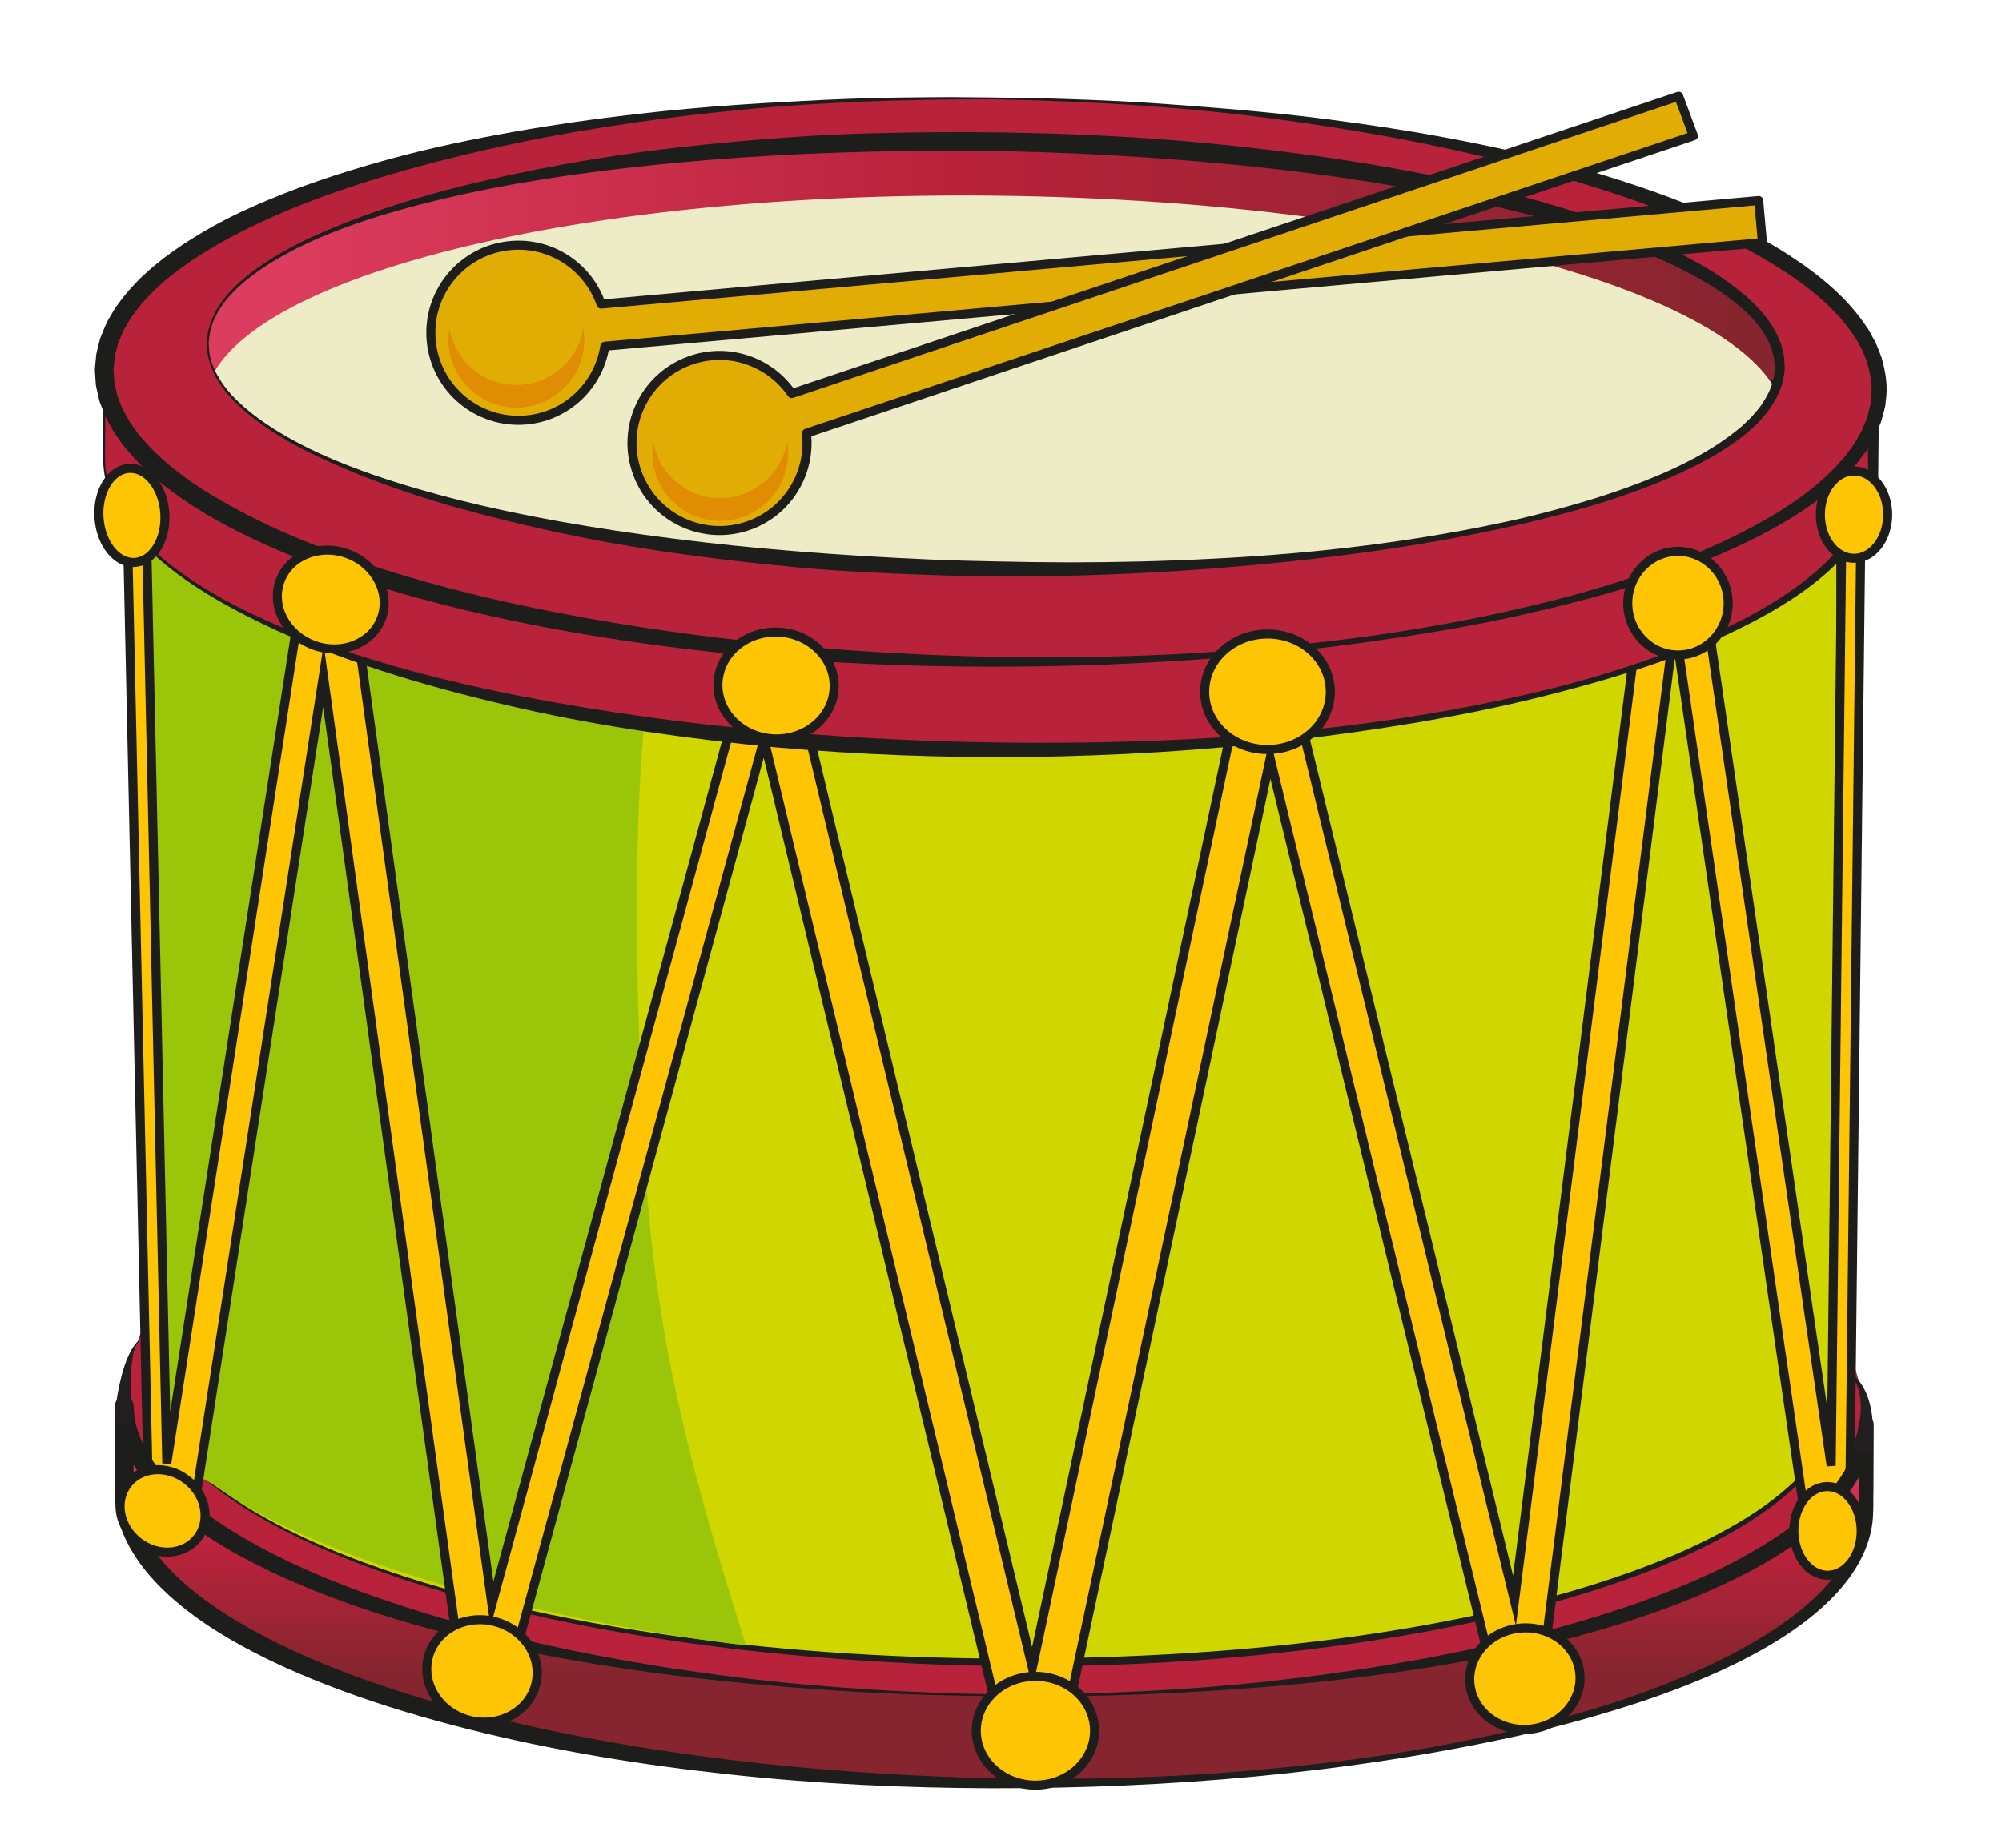 <?xml version="1.0" encoding="iso-8859-1"?>
<!-- Generator: Adobe Illustrator 16.0.0, SVG Export Plug-In . SVG Version: 6.00 Build 0)  -->
<!DOCTYPE svg PUBLIC "-//W3C//DTD SVG 1.1//EN" "http://www.w3.org/Graphics/SVG/1.1/DTD/svg11.dtd">
<svg version="1.1" id="cupboard" xmlns="http://www.w3.org/2000/svg" xmlns:xlink="http://www.w3.org/1999/xlink" x="0px" y="0px"
	 width="221px" height="204px" viewBox="0 0 221 204" style="enable-background:new 0 0 221 204;" xml:space="preserve">
<path style="fill:#B9223B;" d="M110.185,68.913c53.189,0.639,96.143,72.076,95.934,89.25c-0.208,17.174-43.5,30.58-96.69,29.943
	c-53.188-0.641-96.141-15.08-95.934-32.253C13.705,138.68,56.994,68.276,110.185,68.913z M24.734,152.913
	c-0.212,13.027,37.807,24.192,84.913,24.941c47.11,0.75,85.47-9.203,85.679-22.227c0.208-13.025-37.809-81.192-84.917-81.941
	C63.301,72.938,24.944,139.89,24.734,152.913z"/>
<g>
	<path style="fill:#CFD600;" d="M16.371,152.048c-0.2,16.756,41.416,30.844,92.955,31.465c51.54,0.623,93.484-12.455,93.687-29.212
		V58.149L16.437,57.363L16.371,152.048z"/>
	<path style="fill:#1D1D1B;" d="M16.42,152.048c-0.047,3.188,1.542,6.149,3.613,8.48c2.089,2.361,4.646,4.265,7.321,5.919
		c5.387,3.29,11.293,5.64,17.281,7.597c12.024,3.857,24.517,6.083,37.05,7.478c12.547,1.365,25.188,1.825,37.798,1.497
		c12.608-0.309,25.219-1.344,37.638-3.566c6.205-1.115,12.363-2.522,18.382-4.389c6-1.886,11.928-4.175,17.278-7.482
		c2.651-1.665,5.175-3.604,7.133-6.04c0.973-1.215,1.783-2.565,2.294-4.028c0.256-0.729,0.434-1.487,0.519-2.254
		c0.097-0.762,0.054-1.55,0.067-2.343l0.051-18.953l-0.14-75.813l0.306,0.307L156.367,58.4l-46.644-0.175L63.079,58.05
		l-23.322-0.089l-23.321-0.193l0.406-0.404L16.42,152.048z M16.321,152.048l-0.288-94.685c-0.001-0.223,0.179-0.404,0.402-0.404
		h0.004l23.322,0.003l23.322,0.108l46.644,0.217l46.644,0.218l46.643,0.338c0.169,0,0.306,0.139,0.306,0.307l-0.14,75.813
		l0.051,18.953c-0.009,0.785,0.04,1.582-0.057,2.392c-0.084,0.803-0.266,1.595-0.528,2.356c-0.523,1.525-1.356,2.927-2.349,4.18
		c-1.998,2.513-4.553,4.492-7.229,6.193c-5.396,3.375-11.349,5.711-17.374,7.635c-6.042,1.906-12.219,3.349-18.443,4.499
		c-24.932,4.501-50.512,4.781-75.634,1.949c-12.553-1.492-25.058-3.805-37.09-7.748c-5.992-2.002-11.901-4.396-17.291-7.735
		c-2.676-1.681-5.235-3.609-7.325-6.003C17.841,158.274,16.252,155.265,16.321,152.048z"/>
</g>
<path style="fill:#9AC508;" d="M71.333,78c0,0-2.307,15.998,0,52.333c1.333,21,7,38.334,11,51.334c0,0-39.667-4.334-58.667-17.667
	c-4.822-3.384-5.699,2.144-6.333-9.667c-1.667-31-2.667-95.666-2.667-95.666L71.333,78z"/>
<path style="fill:#FDC504;stroke:#1D1D1B;stroke-miterlimit:10;" d="M205.565,45.971c0.02-0.245-0.435-0.486-1.016-0.542
	c-0.539-0.05-0.981,0.085-1.062,0.297l-0.013-0.002v0.024c-0.002,0.01-0.016,0.018-0.016,0.026
	c-0.001,0.012,0.014,0.025,0.014,0.037l-1.327,116.016l-14.287-97.86l-3.479,1.612l0.148,1.015l-3.335-1.008l-14.009,111.13
	L142.117,73.531l-3.043,1.808l-1.816-1.07l-23.294,109.845L88.179,76.417l-2.854,1.602l0.644-2.365l-3.21-3.18L54.302,177.108
	L38.424,62.242l-0.829,0.184l0.015-0.097l-3.6-1.295l-15.6,100.524L15.914,47.266l-0.014-0.002c0-0.006,0.013-0.014,0.013-0.02
	c0.004-0.246-0.465-0.454-1.05-0.469c-0.542-0.009-0.972,0.154-1.038,0.373H13.81v0.024c0,0.008-0.01,0.019-0.01,0.026
	c0,0.015,0.012,0.024,0.015,0.036l2.565,117.753l1.486,0.08l-0.266,1.71l3.601,1.29l14.5-93.444l15.313,110.789l2.615-0.583
	l2.086,2.064L84.338,81.646l26.465,110.353l2.547-1.463l3.75,2.207l23.112-108.995l25.339,104.316l3.835-2.281l-0.08-0.326
	l0.806,0.241l14.746-116.843l14.681,100.597l3.484-1.62l-0.213-1.457l1.378,0.176l1.378-120.557l-0.014-0.003
	C205.554,45.983,205.565,45.98,205.565,45.971z"/>
<g>
	<linearGradient id="SVGID_1_" gradientUnits="userSpaceOnUse" x1="109.851" y1="184.745" x2="109.851" y2="160.338">
		<stop  offset="0" style="stop-color:#86252F"/>
		<stop  offset="0.545" style="stop-color:#B9223B"/>
		<stop  offset="1" style="stop-color:#DC3C5E"/>
	</linearGradient>
	<path style="fill:url(#SVGID_1_);" d="M109.476,187.16c-52.799-0.637-95.487-14.919-95.76-31.965h-0.012v9.435
		c-0.204,17.173,42.671,31.612,95.768,32.251c53.103,0.637,96.317-12.768,96.525-29.941v-9.685
		C205.724,174.41,162.535,187.797,109.476,187.16z"/>
	<path style="fill:#1D1D1B;" d="M109.475,187.26c-8.861-0.053-17.721-0.524-26.548-1.359c-8.83-0.812-17.631-2.056-26.332-3.877
		c-8.692-1.832-17.313-4.256-25.487-7.947c-4.063-1.87-8.066-4.021-11.569-6.971c-1.745-1.472-3.371-3.145-4.651-5.125
		c-1.273-1.968-2.161-4.317-2.194-6.769l1.024,1.008h-0.012l1.024-1.024l0.01,7.26c0.024,1.189-0.054,2.49,0.083,3.492
		c0.139,1.082,0.475,2.142,0.956,3.147c0.965,2.018,2.477,3.806,4.189,5.375c1.717,1.577,3.655,2.938,5.665,4.189
		c4.04,2.486,8.426,4.456,12.908,6.148c4.489,1.688,9.097,3.086,13.754,4.292c18.678,4.729,38.012,6.767,57.313,7.233
		c9.661,0.181,19.339-0.037,28.969-0.902c4.815-0.42,9.619-0.975,14.4-1.687c4.777-0.731,9.526-1.646,14.229-2.746
		c4.698-1.113,9.363-2.392,13.896-4.034c4.53-1.635,8.974-3.55,13.079-6.012c2.046-1.233,4.007-2.608,5.757-4.196
		c1.738-1.587,3.285-3.403,4.255-5.478c0.483-1.033,0.814-2.125,0.948-3.237c0.125-1.074,0.031-2.318,0.042-3.526l-0.029-7.26
		l1.688,0.014c-0.021,2.417-0.895,4.751-2.173,6.702c-1.284,1.964-2.925,3.618-4.687,5.066c-3.537,2.906-7.587,4.986-11.691,6.781
		c-8.257,3.54-16.948,5.792-25.7,7.427c-8.76,1.633-17.61,2.669-26.478,3.273C127.247,187.147,118.357,187.416,109.475,187.26z
		 M109.478,187.061c8.876,0.053,17.758-0.232,26.596-1.032c8.832-0.833,17.625-2.09,26.282-3.951
		c4.328-0.928,8.615-2.026,12.844-3.296c4.229-1.261,8.398-2.725,12.412-4.511c4.002-1.792,7.874-3.913,11.25-6.606
		c1.672-1.355,3.2-2.888,4.359-4.641c1.156-1.746,1.901-3.738,1.934-5.782c0.006-0.466,0.388-0.839,0.854-0.833
		c0.462,0.005,0.833,0.386,0.833,0.847l-0.029,7.26c-0.04,1.21,0.045,2.396-0.128,3.727c-0.181,1.289-0.589,2.533-1.154,3.68
		c-1.137,2.301-2.845,4.201-4.702,5.832c-1.871,1.629-3.921,3.004-6.044,4.223c-4.255,2.432-8.789,4.269-13.391,5.822
		c-4.612,1.532-9.293,2.83-14.026,3.894c-18.958,4.157-38.385,5.752-57.769,5.739c-9.698-0.027-19.404-0.476-29.059-1.526
		c-9.653-1.035-19.267-2.597-28.712-4.963c-4.72-1.186-9.4-2.566-13.985-4.254c-4.58-1.692-9.084-3.669-13.313-6.229
		c-2.112-1.28-4.137-2.738-5.988-4.437c-1.839-1.698-3.523-3.669-4.649-6.032c-0.559-1.178-0.963-2.453-1.129-3.774
		c-0.167-1.404-0.064-2.532-0.091-3.761l0.01-7.26c0-0.564,0.457-1.023,1.021-1.024h0.003h0.012h0.006
		c0.558,0.001,1.011,0.451,1.018,1.008c0.023,1.999,0.737,3.963,1.856,5.707c1.122,1.749,2.606,3.3,4.24,4.684
		c3.294,2.755,7.103,4.957,11.047,6.839c3.956,1.877,8.075,3.439,12.259,4.804c4.184,1.372,8.434,2.566,12.726,3.598
		c8.586,2.068,17.326,3.527,26.113,4.57C91.774,186.39,100.624,186.896,109.478,187.061z"/>
</g>
<path style="fill:#B9223B;" d="M207.292,160.51c0-0.024-0.002-0.052-0.002-0.076v0.114
	C207.29,160.535,207.292,160.522,207.292,160.51z"/>
<linearGradient id="SVGID_2_" gradientUnits="userSpaceOnUse" x1="930.58" y1="300.762" x2="930.58" y2="462.464" gradientTransform="matrix(0 1 -1 0 494.016 -889.573)">
	<stop  offset="0" style="stop-color:#86252F"/>
	<stop  offset="0.545" style="stop-color:#B9223B"/>
	<stop  offset="1" style="stop-color:#DC3C5E"/>
</linearGradient>
<path style="fill:url(#SVGID_2_);" d="M110.706,13.314c49.64,0.585,89.729,13.458,89.541,28.751
	c-0.19,15.295-40.584,27.219-90.227,26.633C60.38,68.112,20.29,55.241,20.48,39.946C20.668,24.653,61.066,12.731,110.706,13.314z"/>
<g>
	<path style="fill:#B9223B;" d="M11.492,50.528c-0.208,17.174,43.337,31.611,97.262,32.25c53.93,0.637,97.818-12.77,98.03-29.94
		V42.81L11.492,41.093V50.528z"/>
	<path style="fill:#1D1D1B;" d="M11.592,50.528c-0.024,2.348,0.833,4.622,2.136,6.552c1.304,1.942,2.998,3.598,4.824,5.06
		c3.679,2.912,7.873,5.124,12.189,6.951c8.663,3.643,17.804,6.011,27.008,7.817c9.221,1.76,18.53,3.063,27.89,3.824
		c9.351,0.853,18.744,1.239,28.138,1.28c18.768,0.062,37.669-1.296,55.987-5.63c4.574-1.084,9.084-2.43,13.497-4.029
		c4.399-1.622,8.728-3.496,12.696-5.969c1.978-1.238,3.867-2.622,5.535-4.225c1.66-1.6,3.111-3.442,3.966-5.536
		c0.427-1.043,0.688-2.145,0.754-3.257c0.035-1.101-0.01-2.333-0.012-3.493l-0.071-7.064l0.648,0.654
		c-16.276,0.022-32.551-0.034-48.826-0.122L133.54,43.22l-24.411-0.238l-24.411-0.275c-8.136-0.157-16.273-0.259-24.409-0.46
		L35.9,41.68l-12.204-0.262l-12.205-0.174l0.152-0.151L11.592,50.528z M11.392,50.528l-0.051-9.436c0-0.083,0.066-0.151,0.15-0.151
		h0.003l12.206,0.04l12.208-0.046l24.414-0.138c8.139-0.058,16.276-0.017,24.414-0.03l24.412,0.153l24.412,0.191l24.411,0.307
		c16.274,0.198,32.547,0.428,48.82,0.736h0.013c0.355,0.007,0.639,0.3,0.635,0.654l-0.071,7.064
		c-0.023,1.193,0.002,2.317-0.062,3.568c-0.095,1.238-0.409,2.452-0.893,3.58c-0.973,2.265-2.545,4.171-4.293,5.8
		c-1.759,1.632-3.716,3.01-5.749,4.234c-4.076,2.442-8.435,4.334-12.88,5.93c-4.448,1.6-9.001,2.863-13.579,4.002
		c-9.164,2.271-18.506,3.715-27.875,4.819c-9.376,1.069-18.811,1.633-28.252,1.773c-9.442,0.116-18.892-0.248-28.304-1.073
		c-9.399-0.927-18.781-2.215-28.003-4.298c-9.209-2.08-18.341-4.712-26.961-8.607c-4.278-1.986-8.486-4.222-12.175-7.202
		c-1.83-1.494-3.53-3.186-4.836-5.173C12.199,55.257,11.344,52.916,11.392,50.528z"/>
</g>
<path style="fill:#EEECC7;" d="M110.104,21.604c48.188,0.569,87.118,11.889,86.952,25.283
	c-0.166,13.393-39.366,23.791-87.551,23.225c-48.188-0.57-87.114-11.889-86.949-25.281C22.718,31.434,61.919,21.038,110.104,21.604z
	"/>
<g>
	<path style="fill:#B9223B;" d="M109.858,10.865c54.11,0.638,97.806,15.075,97.594,32.249s-44.252,30.578-98.364,29.94
		c-54.109-0.638-97.805-15.076-97.594-32.25C11.708,23.631,55.747,10.228,109.858,10.865z M22.928,37.865
		c-0.215,13.028,38.461,24.191,86.383,24.94c47.925,0.75,86.949-9.205,87.161-22.23c0.212-13.023-38.463-24.188-86.387-24.938
		C62.162,14.889,23.143,24.841,22.928,37.865z"/>
	<g>
		<path style="fill:#1D1D1B;" d="M109.859,10.766c0,0,1.693,0.025,4.866,0.073c3.173,0.094,7.831,0.208,13.743,0.624
			c5.909,0.442,13.097,0.956,21.28,2.135c4.095,0.56,8.437,1.284,12.988,2.2c4.548,0.926,9.318,2.012,14.201,3.512
			c4.879,1.496,9.917,3.273,14.904,5.696c2.502,1.19,4.95,2.627,7.311,4.286c2.345,1.672,4.619,3.617,6.413,6.091l0.659,0.938
			c0.197,0.331,0.374,0.677,0.562,1.017c0.407,0.66,0.641,1.422,0.93,2.153c0.427,1.504,0.715,3.154,0.464,4.723l-0.053,0.558
			l-0.148,0.606c-0.105,0.403-0.204,0.813-0.324,1.209c-0.333,0.725-0.571,1.509-1.018,2.17l-0.611,1.029l-0.719,0.946
			c-0.456,0.654-1.031,1.195-1.562,1.78c-2.217,2.251-4.836,4.04-7.578,5.595c-2.75,1.551-5.646,2.861-8.613,4.04
			c-5.951,2.326-12.204,4.053-18.581,5.522c-6.379,1.478-12.924,2.525-19.535,3.416c-6.613,0.89-13.313,1.517-20.053,1.91
			c-6.739,0.429-13.52,0.628-20.301,0.606c-13.562-0.014-27.14-0.926-40.372-2.902c-6.613-0.994-13.143-2.245-19.508-3.869
			c-6.367-1.611-12.584-3.562-18.495-6.079c-2.943-1.281-5.824-2.676-8.535-4.345c-2.706-1.666-5.285-3.566-7.447-5.929
			c-0.52-0.61-1.077-1.182-1.518-1.863l-0.693-0.988l-0.584-1.068l-0.289-0.534c-0.082-0.186-0.151-0.38-0.226-0.569l-0.438-1.144
			l-0.276-1.201c-0.042-0.201-0.095-0.399-0.125-0.602l-0.043-0.616l-0.04-0.614l-0.019-0.308l-0.009-0.153
			c0.006-0.214,0.009-0.139,0.014-0.223l0.104-1.109c0.007-0.35,0.136-0.786,0.231-1.192c0.113-0.402,0.182-0.844,0.342-1.206
			c0.312-0.734,0.578-1.496,1.008-2.152c0.2-0.337,0.387-0.685,0.6-1.009l0.692-0.928c1.884-2.439,4.225-4.323,6.625-5.932
			c2.416-1.594,4.908-2.96,7.443-4.087c5.056-2.292,10.142-3.937,15.061-5.305c4.922-1.368,9.717-2.343,14.288-3.155
			c4.573-0.804,8.932-1.419,13.04-1.883c8.21-0.981,15.408-1.328,21.326-1.625c5.922-0.272,10.58-0.273,13.754-0.291
			C108.166,10.75,109.859,10.766,109.859,10.766z M109.856,10.965c0,0-1.691,0.003-4.864,0.009
			c-3.171,0.052-7.825,0.104-13.735,0.44c-5.911,0.306-13.077,0.954-21.23,2.12c-8.149,1.161-17.295,2.914-26.988,5.742
			c-4.833,1.437-9.815,3.149-14.695,5.466c-2.44,1.155-4.844,2.473-7.14,3.997c-2.28,1.533-4.46,3.318-6.129,5.499l-0.614,0.824
			c-0.185,0.285-0.341,0.585-0.515,0.877c-0.38,0.573-0.586,1.214-0.855,1.832c-0.141,0.312-0.166,0.615-0.261,0.921
			c-0.074,0.312-0.187,0.584-0.198,0.981l-0.101,1.109c-0.001,0.009-0.017,0.177-0.005,0.055l0.01,0.125l0.019,0.251l0.035,0.501
			l0.032,0.502c0.025,0.165,0.074,0.329,0.109,0.494l0.226,0.99l0.375,0.96c0.064,0.16,0.12,0.323,0.189,0.481l0.254,0.459
			l0.504,0.922l0.618,0.871c0.383,0.6,0.9,1.119,1.369,1.67c1.972,2.146,4.415,3.95,7.015,5.538c2.611,1.579,5.381,2.985,8.25,4.248
			c5.754,2.503,11.87,4.475,18.151,6.114c6.279,1.66,12.748,2.927,19.299,3.994c6.554,1.062,13.207,1.867,19.908,2.44
			c6.706,0.595,13.439,0.961,20.206,1.107c6.756,0.138,13.52,0.06,20.247-0.256c6.725-0.351,13.413-0.934,20.014-1.778
			c6.599-0.859,13.107-2.021,19.447-3.527c6.346-1.481,12.515-3.382,18.345-5.796c2.904-1.227,5.725-2.58,8.375-4.147
			c2.641-1.568,5.132-3.358,7.163-5.511c0.482-0.556,1.015-1.072,1.413-1.68l0.641-0.877L205.266,48
			c0.396-0.604,0.572-1.291,0.86-1.93l0.239-0.967l0.122-0.482l0.049-0.558c0.22-1.401-0.053-2.745-0.418-4.055
			c-0.264-0.634-0.456-1.29-0.83-1.878c-0.169-0.3-0.326-0.605-0.502-0.9l-0.604-0.844c-1.64-2.235-3.794-4.071-6.05-5.653
			c-2.273-1.574-4.655-2.939-7.072-4.149c-4.835-2.424-9.783-4.242-14.586-5.78c-9.632-3.036-18.735-5.003-26.856-6.351
			c-8.124-1.355-15.274-2.174-21.176-2.613c-5.902-0.473-10.552-0.631-13.721-0.755C111.548,11.007,109.856,10.965,109.856,10.965z"
			/>
		<path style="fill:#1D1D1B;" d="M23.028,37.857c0.104-0.036-0.273,1.594,1.19,3.937c1.37,2.376,4.586,4.995,9.126,7.331
			c4.558,2.343,10.486,4.355,17.398,6.104c6.923,1.734,14.863,3.135,23.574,4.233c8.709,1.117,18.201,1.864,28.255,2.306
			c2.512,0.111,5.068,0.171,7.643,0.221c2.592,0.059,5.205,0.091,7.843,0.1c5.286-0.001,10.688-0.133,16.176-0.423
			c10.97-0.562,22.301-1.862,33.558-4.401c5.604-1.341,11.214-2.959,16.521-5.338c2.635-1.209,5.202-2.619,7.435-4.429
			c0.581-0.427,1.058-0.961,1.583-1.441c0.453-0.542,0.952-1.053,1.306-1.655c0.767-1.16,1.275-2.479,1.289-3.832l-0.095-1.046
			c-0.054-0.348-0.174-0.631-0.249-0.949c-0.057-0.312-0.266-0.62-0.389-0.931c-0.124-0.318-0.313-0.608-0.509-0.896
			c-0.344-0.599-0.834-1.111-1.276-1.65c-0.517-0.482-0.981-1.014-1.554-1.443c-2.195-1.814-4.729-3.236-7.333-4.466
			c-5.223-2.467-10.776-4.189-16.329-5.636c-11.141-2.834-22.39-4.487-33.307-5.502c-10.924-1.004-21.53-1.478-31.597-1.42
			c-10.052,0.063-19.567,0.489-28.306,1.31c-8.741,0.804-16.722,1.953-23.695,3.465c-6.963,1.528-12.949,3.356-17.579,5.55
			c-4.611,2.188-7.91,4.7-9.357,7.028c-0.208,0.271-0.356,0.554-0.481,0.826c-0.128,0.271-0.267,0.515-0.362,0.754
			c-0.139,0.496-0.302,0.905-0.354,1.25c-0.081,0.695-0.123,1.055-0.123,1.055L23.028,37.857z M22.828,37.866v-0.003
			c0,0,0.039-0.37,0.112-1.089c0.051-0.356,0.211-0.779,0.35-1.294c0.095-0.247,0.233-0.501,0.362-0.78
			c0.125-0.282,0.274-0.574,0.483-0.854c1.458-2.407,4.774-4.989,9.396-7.255c4.657-2.216,10.576-4.342,17.547-6.067
			c6.968-1.72,14.946-3.238,23.728-4.24c4.39-0.503,8.976-0.914,13.73-1.223c4.756-0.308,9.677-0.423,14.745-0.47
			c10.115-0.059,20.808,0.274,31.802,1.397c10.988,1.125,22.313,2.862,33.557,5.86c5.602,1.551,11.206,3.378,16.532,5.991
			c2.648,1.324,5.236,2.85,7.524,4.829c0.591,0.467,1.091,1.057,1.631,1.588c0.477,0.604,0.991,1.172,1.369,1.858
			c0.21,0.326,0.413,0.656,0.553,1.027c0.141,0.372,0.349,0.692,0.429,1.107c0.092,0.395,0.221,0.811,0.267,1.188l0.073,1.149
			c-0.047,1.606-0.678,3.116-1.547,4.373c-0.409,0.659-0.95,1.195-1.452,1.767c-0.563,0.499-1.086,1.055-1.697,1.486
			c-2.368,1.842-5.013,3.216-7.707,4.395c-5.396,2.37-11.047,3.952-16.686,5.259c-11.297,2.593-22.637,3.979-33.627,4.873
			c-11.003,0.836-21.674,1.111-31.795,0.736c-5.056-0.182-9.976-0.412-14.718-0.855c-4.742-0.442-9.313-0.982-13.687-1.608
			c-8.748-1.252-16.674-3.017-23.585-4.946c-6.914-1.94-12.762-4.25-17.348-6.605c-4.549-2.405-7.783-5.088-9.164-7.54
			c-0.2-0.286-0.34-0.583-0.456-0.869c-0.12-0.283-0.25-0.54-0.337-0.791c-0.123-0.521-0.271-0.958-0.309-1.312
			c-0.05-0.709-0.076-1.075-0.076-1.075L22.828,37.866z"/>
	</g>
</g>
<g>
	<path style="fill:#231F20;" d="M12.667,156.19c0.15-1.527,0.4-2.985,0.787-4.44c0.197-0.723,0.43-1.438,0.745-2.122
		c0.315-0.673,0.708-1.353,1.301-1.795c-0.473,0.562-0.679,1.264-0.827,1.953c-0.143,0.695-0.204,1.406-0.23,2.116
		c-0.046,1.416,0.042,2.866,0.224,4.241l0.002,0.013c0.073,0.552-0.315,1.058-0.867,1.131c-0.551,0.073-1.058-0.314-1.131-0.866
		C12.661,156.345,12.661,156.264,12.667,156.19z"/>
</g>
<g>
	<path style="fill:#231F20;" d="M204.722,159.128c0.225-0.594,0.405-1.3,0.525-1.976c0.118-0.685,0.187-1.383,0.161-2.078
		c-0.021-0.696-0.136-1.391-0.383-2.051c-0.25-0.658-0.652-1.271-1.203-1.769c0.646,0.358,1.216,0.893,1.646,1.536
		c0.428,0.645,0.731,1.377,0.929,2.131c0.204,0.755,0.305,1.532,0.349,2.312c0.036,0.789,0.026,1.544-0.083,2.38
		c-0.071,0.552-0.577,0.94-1.128,0.869c-0.552-0.072-0.94-0.577-0.869-1.129C204.674,159.277,204.695,159.197,204.722,159.128z"/>
</g>
<ellipse transform="matrix(0.049 -0.999 0.999 0.049 5.874 157.515)" style="fill:#FDC504;stroke:#1D1D1B;stroke-linecap:round;stroke-linejoin:round;stroke-miterlimit:10;" cx="85.627" cy="75.674" rx="5.898" ry="6.419"/>
<ellipse transform="matrix(0.347 -0.938 0.938 0.347 -38.217 77.468)" style="fill:#FDC504;stroke:#1D1D1B;stroke-linecap:round;stroke-linejoin:round;stroke-miterlimit:10;" cx="36.499" cy="66.167" rx="5.38" ry="5.962"/>
<ellipse transform="matrix(0.605 -0.796 0.796 0.605 -125.745 80.119)" style="fill:#FDC504;stroke:#1D1D1B;stroke-linecap:round;stroke-linejoin:round;stroke-miterlimit:10;" cx="17.936" cy="166.885" rx="4.349" ry="4.884"/>
<ellipse transform="matrix(0.998 -0.063 0.063 0.998 -3.542 1.025)" style="fill:#FDC504;stroke:#1D1D1B;stroke-linecap:round;stroke-linejoin:round;stroke-miterlimit:10;" cx="14.544" cy="56.91" rx="3.642" ry="5.2"/>
<ellipse style="fill:#FDC504;stroke:#1D1D1B;stroke-linecap:round;stroke-linejoin:round;stroke-miterlimit:10;" cx="139.919" cy="76.377" rx="6.935" ry="6.379"/>
<path style="fill:#FDC504;stroke:#1D1D1B;stroke-linecap:round;stroke-linejoin:round;stroke-miterlimit:10;" d="M185.229,60.876
	c3.059,0,5.542,2.561,5.542,5.721c0,3.157-2.482,5.716-5.542,5.716c-3.058,0-5.54-2.559-5.54-5.716
	C179.689,63.437,182.172,60.876,185.229,60.876z"/>
<ellipse transform="matrix(-0.009 -1 1 -0.009 34.621 372.166)" style="fill:#FDC504;stroke:#1D1D1B;stroke-linecap:round;stroke-linejoin:round;stroke-miterlimit:10;" cx="201.629" cy="168.937" rx="4.896" ry="3.718"/>
<path style="fill:#FDC504;stroke:#1D1D1B;stroke-linecap:round;stroke-linejoin:round;stroke-miterlimit:10;" d="M204.667,52
	c2.053,0,3.719,2.157,3.719,4.819c0,2.664-1.666,4.821-3.719,4.821c-2.051,0-3.715-2.157-3.715-4.821
	C200.952,54.157,202.616,52,204.667,52z"/>
<ellipse style="fill:#FDC504;stroke:#1D1D1B;stroke-linecap:round;stroke-linejoin:round;stroke-miterlimit:10;" cx="114.302" cy="191.084" rx="6.528" ry="6.005"/>
<path style="fill:#FDC504;stroke:#1D1D1B;stroke-linecap:round;stroke-linejoin:round;stroke-miterlimit:10;" d="M167.901,179.746
	c3.354-0.26,6.265,2.031,6.506,5.117c0.234,3.085-2.289,5.797-5.643,6.057c-3.355,0.26-6.267-2.031-6.505-5.119
	C162.021,182.715,164.549,180.004,167.901,179.746z"/>
<ellipse transform="matrix(0.235 -0.972 0.972 0.235 -138.645 192.835)" style="fill:#FDC504;stroke:#1D1D1B;stroke-linecap:round;stroke-linejoin:round;stroke-miterlimit:10;" cx="53.207" cy="184.514" rx="5.627" ry="6.117"/>
<path style="fill:#E1AC04;stroke:#1D1D1B;stroke-linecap:round;stroke-linejoin:round;stroke-miterlimit:10;" d="M194.139,22.138
	L66.354,33.575c-1.417-4.099-5.473-6.872-9.988-6.467c-5.317,0.475-9.242,5.173-8.766,10.489c0.476,5.317,5.172,9.242,10.49,8.766
	c4.514-0.403,8.014-3.853,8.68-8.139l127.785-11.439L194.139,22.138z"/>
<path style="fill:#E1AC04;stroke:#1D1D1B;stroke-linecap:round;stroke-linejoin:round;stroke-miterlimit:10;" d="M185.305,10.621
	L87.4,43.451c-2.449-3.579-7.093-5.184-11.341-3.603c-5.003,1.861-7.549,7.429-5.687,12.432c1.862,5.004,7.428,7.549,12.431,5.688
	c4.247-1.583,6.713-5.834,6.225-10.144l97.905-32.828L185.305,10.621z"/>
<path style="fill:#E18D04;" d="M79.5,55c-3.715,0-6.791-2.705-7.388-6.25C72.044,49.157,72,49.573,72,50c0,4.142,3.358,7.5,7.5,7.5
	S87,54.142,87,50c0-0.427-0.044-0.843-0.112-1.25C86.291,52.295,83.215,55,79.5,55z"/>
<path style="fill:#E18D04;" d="M57,42.5c-3.715,0-6.791-2.705-7.388-6.25c-0.068,0.407-0.112,0.823-0.112,1.25
	c0,4.142,3.358,7.5,7.5,7.5s7.5-3.358,7.5-7.5c0-0.427-0.044-0.843-0.112-1.25C63.791,39.795,60.715,42.5,57,42.5z"/>
</svg>
